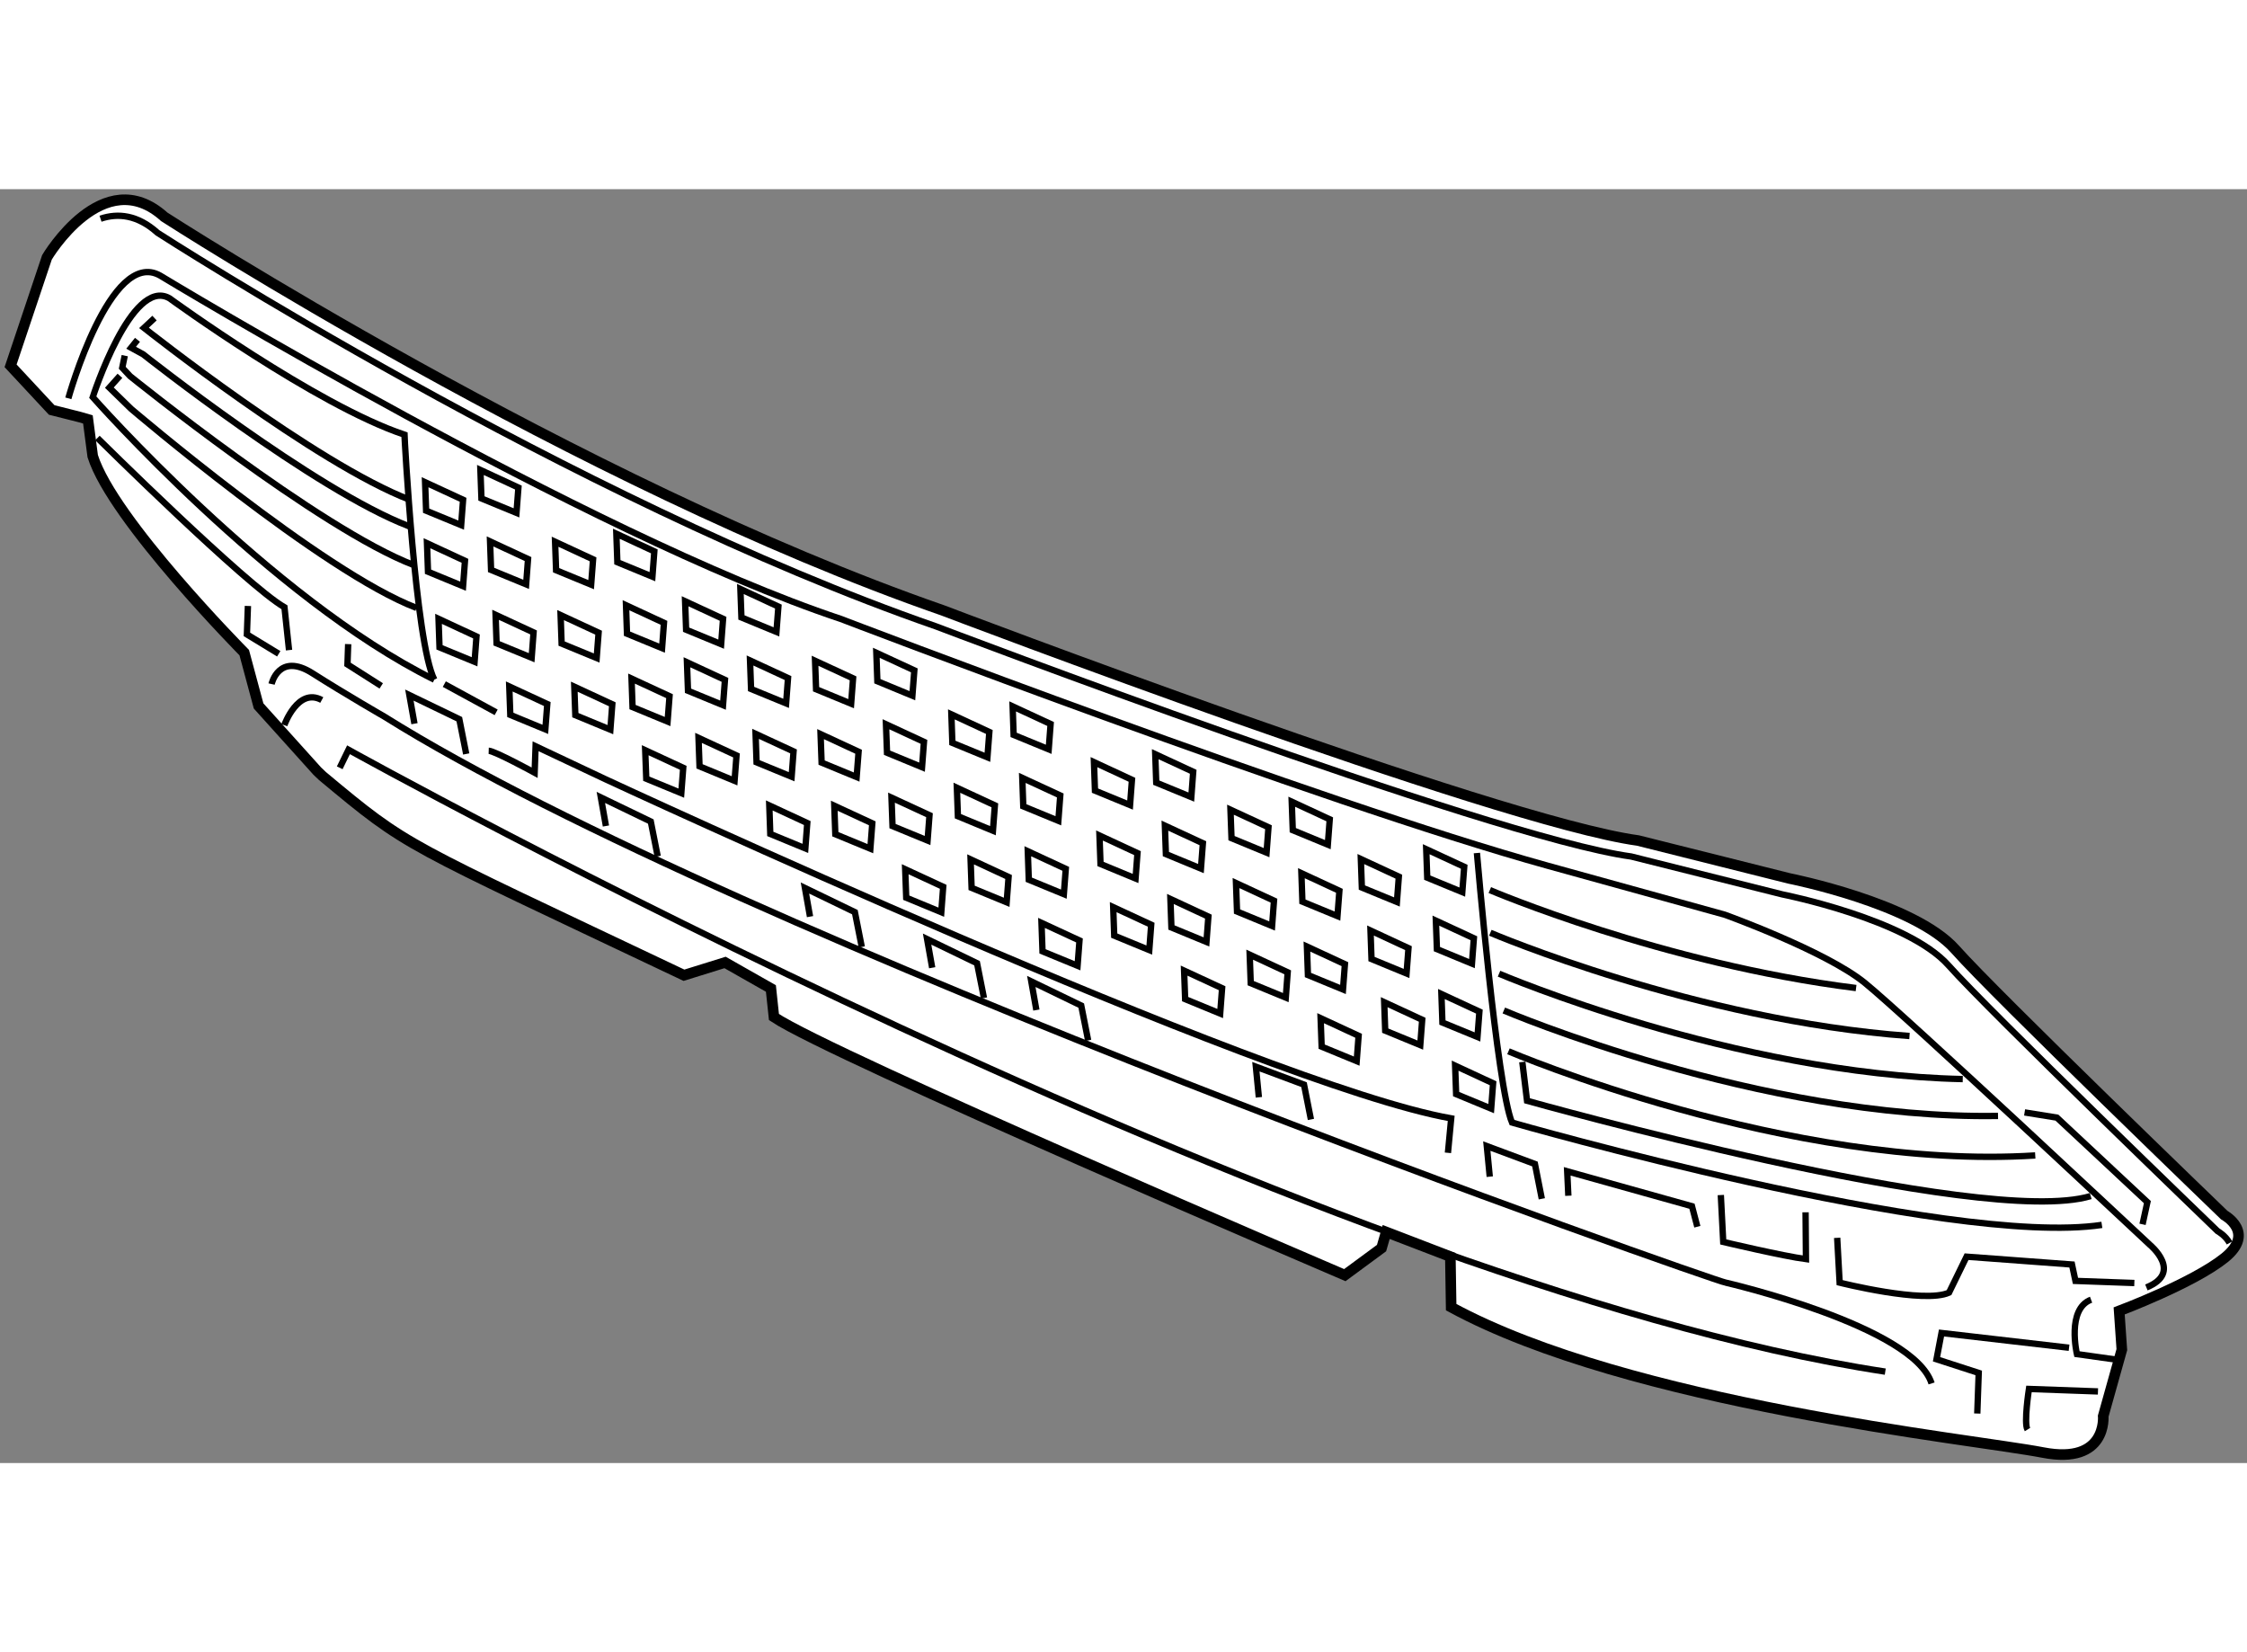 <?xml version="1.0" encoding="utf-8"?>
<!-- Generator: Adobe Illustrator 15.1.0, SVG Export Plug-In . SVG Version: 6.00 Build 0)  -->
<!DOCTYPE svg PUBLIC "-//W3C//DTD SVG 1.1//EN" "http://www.w3.org/Graphics/SVG/1.1/DTD/svg11.dtd">
<svg version="1.1" xmlns="http://www.w3.org/2000/svg" xmlns:xlink="http://www.w3.org/1999/xlink" x="0px" y="0px" width="244.8px"
	 height="180px" viewBox="4.017 114.948 106.133 60.168" enable-background="new 0 0 244.8 180" xml:space="preserve">
	
<rect x="4.017" y="114.948" width="106.133" height="60.168" fill="#808080" stroke="none"/>
	
<g><path fill="#FFFFFF" stroke="#000000" stroke-width="0.5" d="M19.001,142.432l-2.77-3.076l-0.678-2.519
			c0,0-6.209-6.271-7.157-9.28l-0.227-1.735l-0.379-0.11l-1.332-0.336l-1.941-2.085l1.718-5.124c0,0,2.657-4.511,5.54-1.913
			c0,0,19.519,12.601,36.778,18.591c0,0,26.142,9.957,32.829,10.867l7.138,1.79c0,0,5.91,1.169,7.848,3.352
			c1.938,2.182,12.705,12.55,12.705,12.55s1.507,0.821,0.024,2.018c-1.483,1.195-4.985,2.51-4.985,2.51l0.126,1.828l-0.879,3.138
			c0,0,0.206,2.311-2.846,1.722c-3.333-0.645-19.512-2.283-27.953-6.867l-0.038-2.387l-3.031-1.164l-0.219,0.761l-1.735,1.278
			c0,0-24.245-10.365-26.964-12.191l-0.144-1.349l-2.165-1.229l-1.941,0.604c-13.434-6.378-12.954-5.978-17.072-9.406
			L19.001,142.432z"></path><polygon fill="none" stroke="#000000" stroke-width="0.3" points="24.095,128.789 25.89,129.619 25.799,130.816 24.144,130.134 		
			"></polygon><polygon fill="none" stroke="#000000" stroke-width="0.3" points="27.164,131.586 28.958,132.418 28.868,133.613 27.212,132.932 
					"></polygon><polygon fill="none" stroke="#000000" stroke-width="0.3" points="27.425,135.052 29.219,135.884 29.129,137.079 27.472,136.398 
					"></polygon><polygon fill="none" stroke="#000000" stroke-width="0.3" points="28.071,138.436 29.867,139.267 29.775,140.463 28.12,139.779 		
			"></polygon><polygon fill="none" stroke="#000000" stroke-width="0.3" points="30.235,131.6 32.03,132.433 31.939,133.628 30.283,132.946 		
			"></polygon><polygon fill="none" stroke="#000000" stroke-width="0.3" points="30.496,135.065 32.291,135.896 32.2,137.093 30.544,136.411 		
			"></polygon><polygon fill="none" stroke="#000000" stroke-width="0.3" points="31.143,138.447 32.938,139.279 32.847,140.476 31.192,139.792 
					"></polygon><polygon fill="none" stroke="#000000" stroke-width="0.3" points="26.708,128.21 28.503,129.042 28.412,130.237 26.757,129.556 		
			"></polygon><polygon fill="none" stroke="#000000" stroke-width="0.3" points="33.585,134.599 35.379,135.431 35.289,136.626 33.632,135.944 
					"></polygon><polygon fill="none" stroke="#000000" stroke-width="0.3" points="33.846,138.064 35.641,138.895 35.549,140.093 33.894,139.41 		
			"></polygon><polygon fill="none" stroke="#000000" stroke-width="0.3" points="34.492,141.447 36.288,142.279 36.197,143.475 34.542,142.793 
					"></polygon><polygon fill="none" stroke="#000000" stroke-width="0.3" points="33.129,131.223 34.923,132.056 34.833,133.251 33.177,132.568 
					"></polygon><polygon fill="none" stroke="#000000" stroke-width="0.3" points="24.185,131.671 25.979,132.502 25.889,133.7 24.233,133.017 		
			"></polygon><polygon fill="none" stroke="#000000" stroke-width="0.3" points="24.73,135.242 26.523,136.075 26.433,137.271 24.777,136.589 		
			"></polygon><polygon fill="none" stroke="#000000" stroke-width="0.3" points="36.376,134.411 38.17,135.242 38.079,136.438 36.424,135.756 		
			"></polygon><polygon fill="none" stroke="#000000" stroke-width="0.3" points="39.443,137.209 41.238,138.039 41.148,139.235 39.492,138.555 
					"></polygon><polygon fill="none" stroke="#000000" stroke-width="0.3" points="39.705,140.674 41.499,141.504 41.408,142.7 39.752,142.019 		
			"></polygon><polygon fill="none" stroke="#000000" stroke-width="0.3" points="40.353,144.056 42.147,144.888 42.056,146.085 40.4,145.402 		
			"></polygon><polygon fill="none" stroke="#000000" stroke-width="0.3" points="42.515,137.223 44.31,138.053 44.219,139.25 42.563,138.567 		
			"></polygon><polygon fill="none" stroke="#000000" stroke-width="0.3" points="42.775,140.687 44.571,141.52 44.479,142.715 42.824,142.032 		
			"></polygon><polygon fill="none" stroke="#000000" stroke-width="0.3" points="43.423,144.07 45.218,144.901 45.127,146.098 43.472,145.415 		
			"></polygon><polygon fill="none" stroke="#000000" stroke-width="0.3" points="38.988,133.832 40.783,134.664 40.691,135.859 39.037,135.177 
					"></polygon><polygon fill="none" stroke="#000000" stroke-width="0.3" points="45.864,140.221 47.659,141.053 47.568,142.249 45.914,141.566 
					"></polygon><polygon fill="none" stroke="#000000" stroke-width="0.3" points="46.125,143.687 47.92,144.517 47.829,145.713 46.174,145.032 		
			"></polygon><polygon fill="none" stroke="#000000" stroke-width="0.3" points="46.772,147.069 48.567,147.9 48.477,149.098 46.821,148.413 		
			"></polygon><polygon fill="none" stroke="#000000" stroke-width="0.3" points="45.409,136.846 47.204,137.676 47.112,138.873 45.458,138.189 
					"></polygon><polygon fill="none" stroke="#000000" stroke-width="0.3" points="48.953,139.754 50.747,140.586 50.656,141.782 49,141.101 		"></polygon><polygon fill="none" stroke="#000000" stroke-width="0.3" points="49.213,143.22 51.008,144.052 50.917,145.249 49.262,144.565 		
			"></polygon><polygon fill="none" stroke="#000000" stroke-width="0.3" points="49.861,146.603 51.656,147.436 51.565,148.631 49.909,147.949 
					"></polygon><polygon fill="none" stroke="#000000" stroke-width="0.3" points="52.302,142.754 54.097,143.584 54.006,144.781 52.35,144.099 		
			"></polygon><polygon fill="none" stroke="#000000" stroke-width="0.3" points="52.563,146.219 54.357,147.051 54.266,148.246 52.61,147.564 		
			"></polygon><polygon fill="none" stroke="#000000" stroke-width="0.3" points="53.21,149.603 55.005,150.434 54.914,151.629 53.258,150.948 		
			"></polygon><polygon fill="none" stroke="#000000" stroke-width="0.3" points="51.847,139.377 53.641,140.209 53.551,141.405 51.894,140.724 
					"></polygon><polygon fill="none" stroke="#000000" stroke-width="0.3" points="55.688,142.01 57.483,142.844 57.393,144.038 55.736,143.356 		
			"></polygon><polygon fill="none" stroke="#000000" stroke-width="0.3" points="55.949,145.476 57.744,146.309 57.653,147.506 55.998,146.821 
					"></polygon><polygon fill="none" stroke="#000000" stroke-width="0.3" points="56.597,148.859 58.392,149.691 58.301,150.887 56.645,150.205 
					"></polygon><polygon fill="none" stroke="#000000" stroke-width="0.3" points="59.038,145.01 60.833,145.841 60.742,147.038 59.086,146.354 		
			"></polygon><polygon fill="none" stroke="#000000" stroke-width="0.3" points="59.299,148.474 61.093,149.307 61.002,150.503 59.347,149.82 		
			"></polygon><polygon fill="none" stroke="#000000" stroke-width="0.3" points="59.946,151.858 61.741,152.689 61.65,153.885 59.995,153.204 		
			"></polygon><polygon fill="none" stroke="#000000" stroke-width="0.3" points="58.583,141.635 60.376,142.466 60.287,143.661 58.63,142.979 		
			"></polygon><polygon fill="none" stroke="#000000" stroke-width="0.3" points="62.136,144.257 63.931,145.087 63.841,146.285 62.185,145.602 
					"></polygon><polygon fill="none" stroke="#000000" stroke-width="0.3" points="62.397,147.721 64.192,148.554 64.102,149.75 62.446,149.067 		
			"></polygon><polygon fill="none" stroke="#000000" stroke-width="0.3" points="63.044,151.105 64.839,151.938 64.749,153.132 63.093,152.45 		
			"></polygon><polygon fill="none" stroke="#000000" stroke-width="0.3" points="65.486,147.256 67.281,148.088 67.19,149.283 65.534,148.601 		
			"></polygon><polygon fill="none" stroke="#000000" stroke-width="0.3" points="68.294,146.588 70.089,147.42 69.998,148.615 68.342,147.934 		
			"></polygon><polygon fill="none" stroke="#000000" stroke-width="0.3" points="65.747,150.721 67.542,151.553 67.451,152.748 65.795,152.066 
					"></polygon><polygon fill="none" stroke="#000000" stroke-width="0.3" points="66.394,154.104 68.189,154.936 68.098,156.132 66.443,155.45 		
			"></polygon><polygon fill="none" stroke="#000000" stroke-width="0.3" points="65.03,143.88 66.825,144.712 66.735,145.908 65.079,145.225 		
			"></polygon><polygon fill="none" stroke="#000000" stroke-width="0.3" points="68.75,149.964 70.544,150.797 70.453,151.993 68.798,151.311 		
			"></polygon><polygon fill="none" stroke="#000000" stroke-width="0.3" points="69.397,153.348 71.192,154.179 71.101,155.375 69.445,154.693 
					"></polygon><polygon fill="none" stroke="#000000" stroke-width="0.3" points="71.838,149.497 73.633,150.329 73.542,151.526 71.887,150.842 
					"></polygon><polygon fill="none" stroke="#000000" stroke-width="0.3" points="72.099,152.963 73.894,153.795 73.803,154.991 72.147,154.31 		
			"></polygon><polygon fill="none" stroke="#000000" stroke-width="0.3" points="72.747,156.347 74.541,157.179 74.45,158.376 72.795,157.691 		
			"></polygon><polygon fill="none" stroke="#000000" stroke-width="0.3" points="71.382,146.123 73.177,146.954 73.086,148.149 71.43,147.467 		
			"></polygon><polygon fill="none" stroke="#000000" stroke-width="0.3" points="36.464,137.293 38.259,138.125 38.168,139.32 36.513,138.639 		
			"></polygon><polygon fill="none" stroke="#000000" stroke-width="0.3" points="37.01,140.865 38.805,141.695 38.713,142.893 37.058,142.209 		
			"></polygon><path fill="none" stroke="#000000" stroke-width="0.3" d="M8.765,116.343c0.814-0.273,1.743-0.192,2.694,0.666
			c0,0,19.519,12.602,36.778,18.592c0,0,26.141,9.956,32.829,10.867l7.137,1.79c0,0,5.91,1.17,7.848,3.352
			c1.938,2.181,12.706,12.549,12.706,12.549s0.375,0.205,0.568,0.562"></path><path fill="none" stroke="#000000" stroke-width="0.3" d="M7.245,124.827c0,0,1.982-7.13,4.335-5.799
			c0,0,20.204,12.242,32.158,16.221c0,0,22.636,8.679,33.378,11.653l8.365,2.314c0,0,4.739,1.705,6.606,3.211
			c1.866,1.507,13.479,12.385,13.479,12.385s1.585,1.305-0.168,2.01"></path><path fill="none" stroke="#000000" stroke-width="0.3" d="M73.776,146.303c0,0,0.949,11.075,1.658,12.731
			c0,0,20.622,5.919,27.861,4.834"></path><path fill="none" stroke="#000000" stroke-width="0.3" d="M24.531,138.115c-7.736-3.825-16.133-13.343-16.133-13.343
			s1.835-5.693,3.623-4.671c0,0,6.924,5.048,11.099,6.443C23.12,126.545,23.633,136.356,24.531,138.115"></path><path fill="none" stroke="#000000" stroke-width="0.3" d="M23.393,129.627c-4.452-1.695-12.575-8.127-12.575-8.127l0.497-0.464"></path><path fill="none" stroke="#000000" stroke-width="0.3" d="M23.349,130.874c-4.452-1.695-12.574-8.129-12.574-8.129l-0.565-0.308
			l0.301-0.374"></path><path fill="none" stroke="#000000" stroke-width="0.3" d="M23.571,132.706c-4.451-1.695-13.41-8.927-13.41-8.927l-0.37-0.396
			l0.118-0.572"></path><path fill="none" stroke="#000000" stroke-width="0.3" d="M23.692,134.726c-4.453-1.695-13.489-9.408-13.489-9.408l-1.021-0.996
			l0.5-0.559"></path><path fill="none" stroke="#000000" stroke-width="0.3" d="M75.266,155.669c0,0,13.238,5.654,24.882,4.919"></path><path fill="none" stroke="#000000" stroke-width="0.3" d="M75.047,153.741c0,0,12.104,5.17,23.343,4.98"></path><path fill="none" stroke="#000000" stroke-width="0.3" d="M74.821,152.003c0,0,11.095,4.743,21.903,4.978"></path><path fill="none" stroke="#000000" stroke-width="0.3" d="M74.41,150.07c0,0,9.701,4.145,19.799,4.876"></path><path fill="none" stroke="#000000" stroke-width="0.3" d="M74.386,148.053c0,0,8.158,3.486,17.299,4.628"></path><path fill="none" stroke="#000000" stroke-width="0.3" d="M75.921,156.173l0.223,1.832c0,0,21.48,6.046,26.624,4.501"></path><path fill="none" stroke="#000000" stroke-width="0.3" d="M20.063,142.278l0.415-0.852c0,0,45.373,25.234,72.586,29.373"></path><path fill="none" stroke="#000000" stroke-width="0.3" d="M16.844,138.322c0,0,0.342-1.523,1.938-0.507s3.383,2.04,3.383,2.04
			c16.715,10.483,62.985,26.727,63.369,26.741c0,0,8.855,2.042,9.718,4.76"></path><path fill="none" stroke="#000000" stroke-width="0.3" d="M17.446,140.264c0,0,0.641-1.802,1.77-1.187"></path><path fill="none" stroke="#000000" stroke-width="0.3" d="M8.618,126.701c0,0,7.048,6.971,8.835,7.995l0.216,2.023"></path><polyline fill="none" stroke="#000000" stroke-width="0.3" points="17.183,136.893 15.679,135.977 15.727,134.634 		"></polyline><polyline fill="none" stroke="#000000" stroke-width="0.3" points="23.593,140.195 23.353,138.843 25.712,139.982 26.038,141.624 
					"></polyline><polyline fill="none" stroke="#000000" stroke-width="0.3" points="32.637,145.027 32.397,143.677 34.756,144.816 35.082,146.46 
					"></polyline><polyline fill="none" stroke="#000000" stroke-width="0.3" points="42.277,149.308 42.037,147.956 44.396,149.096 44.721,150.739 
					"></polyline><polyline fill="none" stroke="#000000" stroke-width="0.3" points="48.047,151.722 47.807,150.369 50.166,151.509 50.492,153.152 
					"></polyline><polyline fill="none" stroke="#000000" stroke-width="0.3" points="52.968,153.72 52.728,152.368 55.087,153.509 55.413,155.152 
					"></polyline><polyline fill="none" stroke="#000000" stroke-width="0.3" points="63.477,157.841 63.336,156.396 65.61,157.244 65.936,158.887 
					"></polyline><polyline fill="none" stroke="#000000" stroke-width="0.3" points="74.383,161.59 74.243,160.145 76.517,160.992 76.842,162.636 
					"></polyline><path fill="none" stroke="#000000" stroke-width="0.3" d="M27.1,141.473c0.288,0.009,2.17,1.037,2.17,1.037l0.045-1.249
			l3.305,1.559c0,0,31.07,14.453,39.942,16.017l-0.154,1.627"></path><polyline fill="none" stroke="#000000" stroke-width="0.3" points="78.095,162.491 78.041,161.337 83.934,162.986 84.188,163.955 
					"></polyline><path fill="none" stroke="#000000" stroke-width="0.3" d="M85.297,162.458l0.114,2.214c0,0,2.855,0.677,3.907,0.812l-0.018-2.211"></path><path fill="none" stroke="#000000" stroke-width="0.3" d="M90.793,164.479l0.116,2.116c0,0,3.996,1.007,5.167,0.472l0.828-1.698
			l4.979,0.37l0.165,0.774l2.781,0.1"></path><path fill="none" stroke="#000000" stroke-width="0.3" d="M102.785,167.401c-1.168,0.439-0.668,2.569-0.668,2.569l1.815,0.256"></path><polyline fill="none" stroke="#000000" stroke-width="0.3" points="97.41,172.778 97.478,170.86 95.485,170.214 95.721,168.974 
			101.745,169.67 		"></polyline><path fill="none" stroke="#000000" stroke-width="0.3" d="M99.782,173.535c-0.182-0.294,0.069-1.918,0.069-1.918l3.26,0.117"></path><polyline fill="none" stroke="#000000" stroke-width="0.3" points="99.645,158.555 101.171,158.801 105.445,162.793 
			105.216,163.841 		"></polyline><polyline fill="none" stroke="#000000" stroke-width="0.3" points="20.462,136.436 20.429,137.395 22.024,138.41 		"></polyline><line fill="none" stroke="#000000" stroke-width="0.3" x1="25.003" y1="138.325" x2="27.452" y2="139.659"></line></g>


</svg>